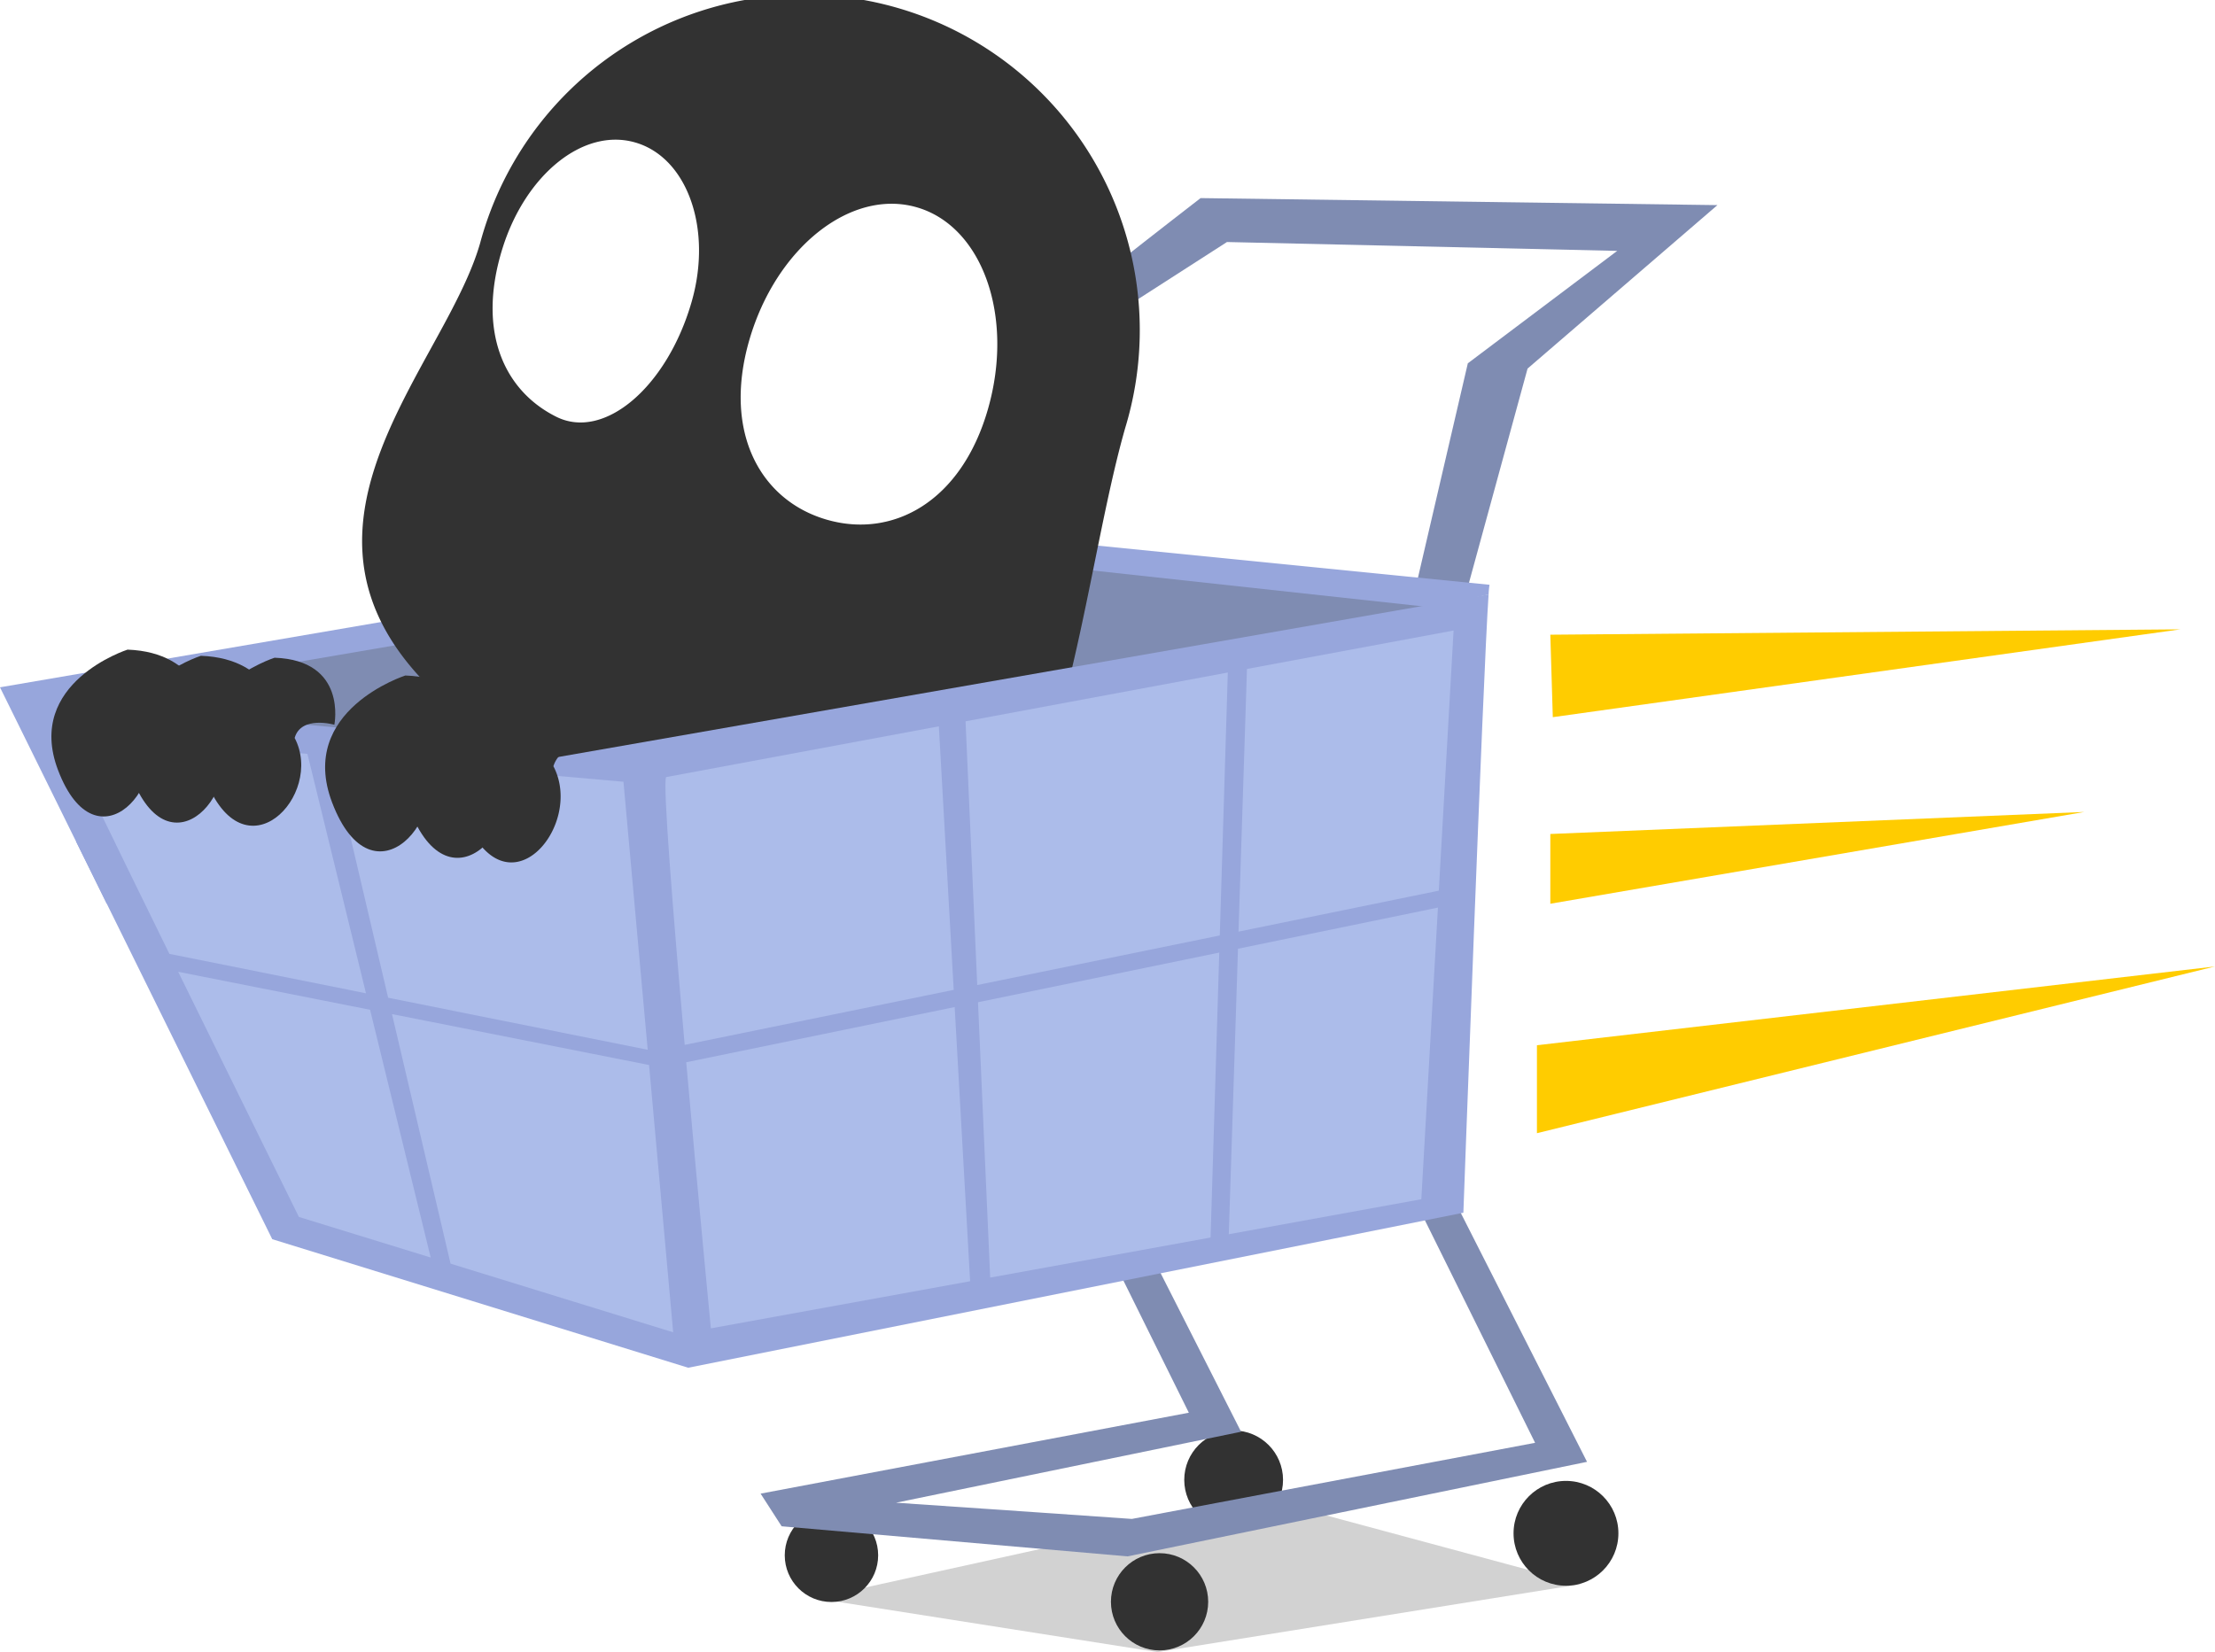 <svg id="cyberghost-vpn-online-shopping-2" xmlns="http://www.w3.org/2000/svg" width="200" height="149.208" viewBox="0 0 200 149.208">
  <g id="Group_19906" data-name="Group 19906">
    <path id="Path_99644" data-name="Path 99644" d="M849.779,203.568l30.839,4.851,38.259-6.14-28.433-7.663Z" transform="translate(-776.107 -59.211)" fill="#d2d2d2"/>
    <g id="Group_19902" data-name="Group 19902">
      <path id="Path_99645" data-name="Path 99645" d="M858.719,138.761c-.159-.477,6.032-17.46,6.348-18.254s16.35-13.174,16.35-13.174l46.666.634L910.941,122.73l-5.556,20.317-4.6-.316,4.762-20.477L919.035,112.1,883.8,111.3l-15.556,10-5.079,17.777Z" transform="translate(-773.012 -89.442)" fill="#7f8cb2"/>
      <g id="Group_19900" data-name="Group 19900" transform="translate(0 47.73)">
        <circle id="Ellipse_261" data-name="Ellipse 261" cx="4.734" cy="4.734" r="4.734" transform="translate(136.663 86.017)" fill="#323232"/>
        <circle id="Ellipse_262" data-name="Ellipse 262" cx="4.217" cy="4.217" r="4.217" transform="translate(70.858 88.52)" fill="#323232"/>
        <circle id="Ellipse_263" data-name="Ellipse 263" cx="4.46" cy="4.46" r="4.46" transform="translate(106.93 81.465)" fill="#323232"/>
        <path id="Path_99646" data-name="Path 99646" d="M920.689,200.47,879.2,209.009l-31.232-2.718-1.9-2.949,38.667-7.308-13.9-28.077,4.078,1.128,14.538,28.667-31.155,6.41c8.334.564,18.335,1.256,21.258,1.462h.051L916,198.752l-13.9-28.077,4.051,1.128Z" transform="translate(-777.391 -116.175)" fill="#7f8cb2"/>
        <circle id="Ellipse_264" data-name="Ellipse 264" cx="4.391" cy="4.391" r="4.391" transform="translate(100.31 92.544)" fill="#323232"/>
        <path id="Path_99647" data-name="Path 99647" d="M929.553,134.58,878.71,129.5l-83.651,14.34,9.636,19.537,124.774-27.921A8.682,8.682,0,0,1,929.553,134.58Z" transform="translate(-795.06 -129.496)" fill="#97a6dc"/>
      </g>
      <path id="Path_99648" data-name="Path 99648" d="M799.181,144.627l52.235,4.767,71.85-13.311-45.318-4.93Z" transform="translate(-793.633 -81.191)" fill="#7f8cb2"/>
      <g id="Group_19901" data-name="Group 19901" transform="translate(32.696)">
        <path id="Path_99649" data-name="Path 99649" d="M866.03,175.2c16.093,4.609,17.613-26.426,22.219-42.507A30.3,30.3,0,1,0,830,116.008C825.393,132.09,794.265,154.645,866.03,175.2Zm-11.738-50.389c2.4-8.362,9.163-13.753,15.116-12.049s8.844,9.862,6.449,18.224-8.568,11.711-14.533,10S851.9,133.162,854.292,124.808Zm-22.259-8.374c2.061-6.568,7.245-10.879,11.961-9.528s7.009,7.8,5.1,14.413c-2.211,7.658-7.872,12.514-12.2,10.371C832.191,129.357,829.657,124,832.033,116.434Z" transform="translate(-819.345 -94.045)" fill="#323232"/>
      </g>
      <path id="Path_99650" data-name="Path 99650" d="M800.155,156.213l17.723,35.938,37.557,11.61,69.993-14s1.773-48.6,2.277-55.842Z" transform="translate(-793.295 -80.234)" fill="#97a6dc"/>
    </g>
    <path id="Path_99651" data-name="Path 99651" d="M860.649,162.428l1.1,24.869,19.9-3.618.785-25.735Z" transform="translate(-772.342 -71.912)" fill="#acbcea"/>
    <path id="Path_99652" data-name="Path 99652" d="M882.771,162.905l.724-23.747-23.68,4.407,1.054,23.817Z" transform="translate(-772.632 -78.419)" fill="#acbcea"/>
    <path id="Path_99653" data-name="Path 99653" d="M865.717,166.569l-1.341-23.8-24.623,4.583c-.327.436.617,12.2,1.673,24.186Z" transform="translate(-779.604 -77.17)" fill="#acbcea"/>
    <path id="Path_99654" data-name="Path 99654" d="M841.082,166.585c1.08,12.155,2.223,24.032,2.223,24.032l23.41-4.256L865.321,161.6Z" transform="translate(-779.12 -70.647)" fill="#acbcea"/>
    <path id="Path_99655" data-name="Path 99655" d="M897.54,136.34l-18.656,3.472-.764,23.724,18.086-3.7Z" transform="translate(-766.291 -79.395)" fill="#acbcea"/>
    <path id="Path_99656" data-name="Path 99656" d="M878.3,158.642l-.83,25.784,17.384-3.161,1.5-26.338Z" transform="translate(-766.518 -72.957)" fill="#acbcea"/>
    <path id="Path_99657" data-name="Path 99657" d="M807.01,159.233c5.41,11.025,10.9,22.141,10.9,22.141l11.9,3.666-5.473-22.376Z" transform="translate(-790.921 -71.466)" fill="#acbcea"/>
    <path id="Path_99658" data-name="Path 99658" d="M844.562,166.67l-23.213-4.6,5.29,22.54,20.1,6.2Z" transform="translate(-785.955 -70.483)" fill="#acbcea"/>
    <path id="Path_99659" data-name="Path 99659" d="M799.261,143.18c-.129,0,4.6,9.718,9.64,19.993l17.752,3.562-5.288-21.623C809.931,144.106,799.385,143.18,799.261,143.18Z" transform="translate(-793.606 -77.026)" fill="#acbcea"/>
    <path id="Path_99660" data-name="Path 99660" d="M843.657,147.084s-13.371-1.181-26.372-2.327l5.124,21.833,23.436,4.7Z" transform="translate(-787.362 -76.48)" fill="#acbcea"/>
    <g id="Group_19905" data-name="Group 19905" transform="translate(4.642 58.672)">
      <g id="Group_19903" data-name="Group 19903">
        <path id="Path_99661" data-name="Path 99661" d="M805.381,137.623s-9.275,2.971-6.277,10.875c3.49,9.2,10.44,1.139,7.716-4.047.583-2.059,5.8-1.19,5.8-1.19S811.969,137.856,805.381,137.623Z" transform="translate(-798.508 -137.623)" fill="#323232"/>
        <path id="Path_99662" data-name="Path 99662" d="M810.3,138.036s-9.274,2.97-6.275,10.873c3.488,9.2,10.44,1.14,7.716-4.047.583-2.059,5.8-1.19,5.8-1.19S816.888,138.269,810.3,138.036Z" transform="translate(-796.804 -137.48)" fill="#323232"/>
        <path id="Path_99663" data-name="Path 99663" d="M815.244,138.165s-9.275,2.971-6.277,10.873c3.49,9.2,10.811,1.559,8.088-3.628.583-2.057,3.585-1.193,3.585-1.193S821.831,138.4,815.244,138.165Z" transform="translate(-795.092 -137.435)" fill="#323232"/>
      </g>
      <g id="Group_19904" data-name="Group 19904" transform="translate(24.714 2.336)">
        <path id="Path_99664" data-name="Path 99664" d="M824.109,139.358s-9.777,3.132-6.616,11.463c3.678,9.7,11.005,1.2,8.133-4.267.614-2.17,6.114-1.255,6.114-1.255S831.053,139.6,824.109,139.358Z" transform="translate(-816.864 -139.358)" fill="#323232"/>
        <path id="Path_99665" data-name="Path 99665" d="M829.295,139.793s-9.777,3.132-6.616,11.462c3.678,9.7,11.005,1.2,8.133-4.265.614-2.17,6.114-1.255,6.114-1.255S836.239,140.038,829.295,139.793Z" transform="translate(-815.067 -139.207)" fill="#323232"/>
        <path id="Path_99666" data-name="Path 99666" d="M832.91,140.1s-9.777,3.132-6.617,11.463c3.68,9.7,11.005,1.2,8.135-4.267a2.441,2.441,0,0,1,2.923-1.656S839.855,140.341,832.91,140.1Z" transform="translate(-813.815 -139.102)" fill="#323232"/>
      </g>
    </g>
  </g>
  <path id="Path_99667" data-name="Path 99667" d="M898.134,165.99l61.225-7.115-61.225,15.059Z" transform="translate(-759.359 -71.59)" fill="#fc0"/>
  <path id="Path_99668" data-name="Path 99668" d="M899.032,136.746l56.892-.484-56.668,7.932Z" transform="translate(-759.048 -79.423)" fill="#fc0"/>
  <path id="Path_99669" data-name="Path 99669" d="M899.032,150.5l48.213-1.989L899.032,156.8Z" transform="translate(-759.048 -75.179)" fill="#fc0"/>
</svg>
